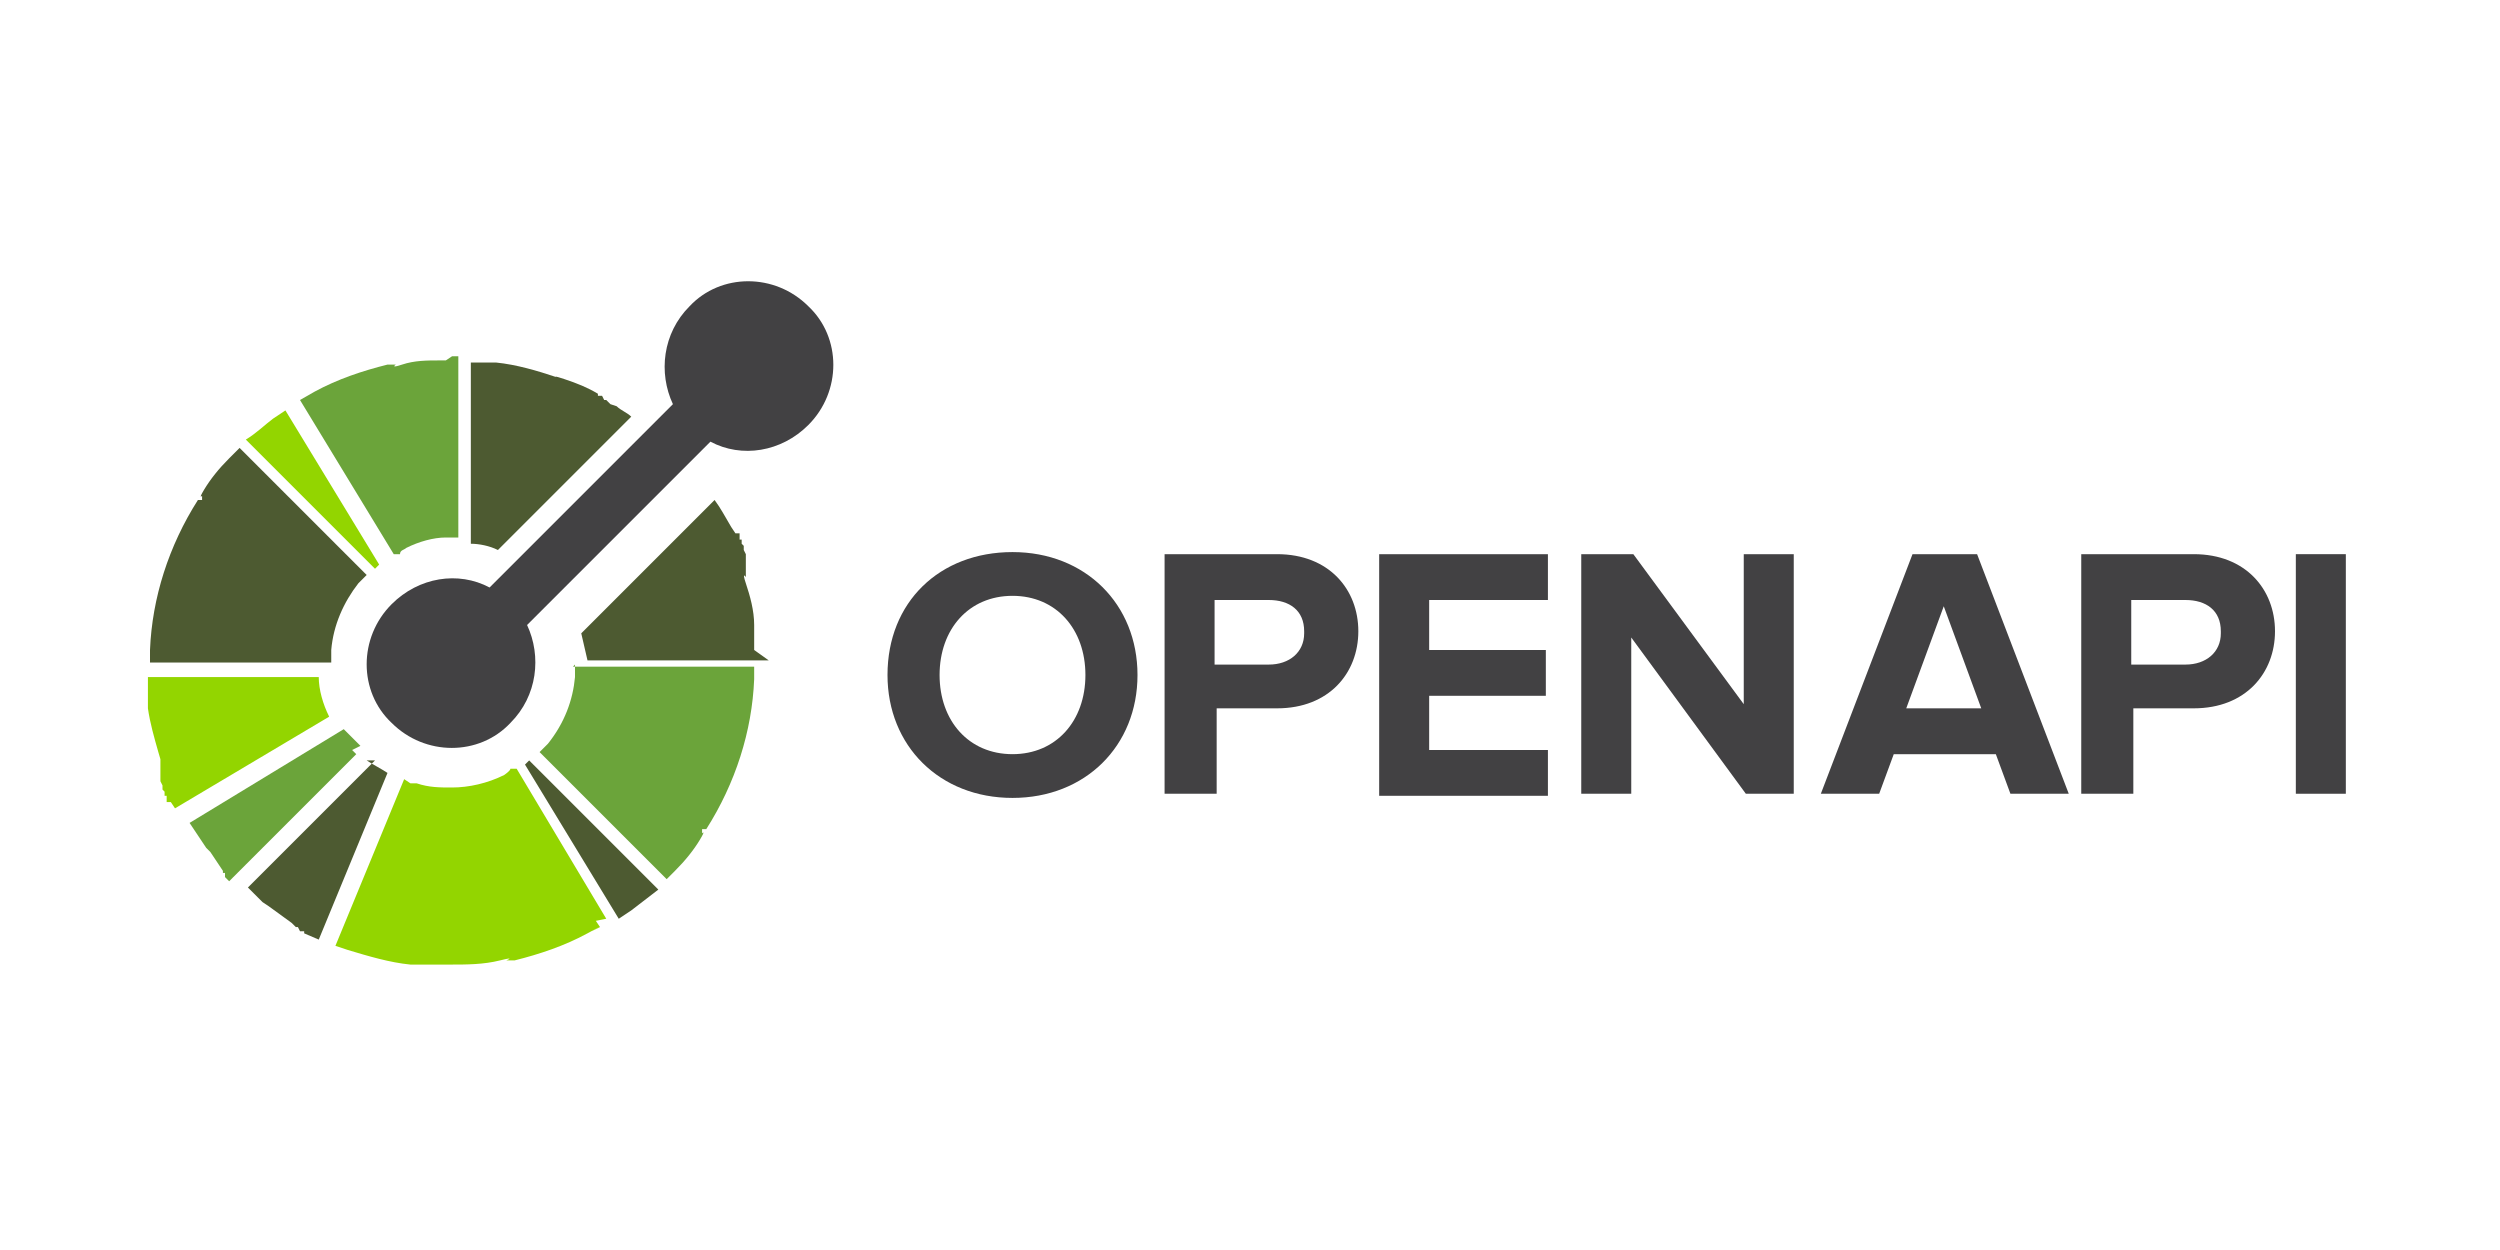 <svg viewBox="0 0 120 60" xmlns="http://www.w3.org/2000/svg"><path d="m15.8 32.5h-8.7v.4.4.4.3c.1.7.3 1.4.5 2.1s.1.3.1.3 0 .3 0 .3v.3.3.2s.1.2.1.2v.2s.1.1.1.1v.2h.1v.3h.2l.2.3s7.4-4.4 7.4-4.4c-.3-.6-.5-1.3-.5-1.9zm-8.3 3.9s.3 0 .3 0z" fill="#93d500"/><path d="m18 36.5-6.1 6.1s.3.3.3.3l.2.2s.2.2.2.2.3.2.3.2l1.1.8s.2.2.2.2h.1s.1.2.1.2h.2v.1l.7.3 3.3-8c-.3-.2-.7-.4-1-.6z" fill="#4d5a31"/><path d="m17.3 35.8-.2-.2-.2-.2-.2-.2-.2-.2-7.4 4.5.4.6s0 0 0 0l.4.6s0 0 0 0l.2.2.2.3s.2.3.2.3.2.3.2.3v.1h.1v.2l.2.2 6.1-6.1-.2-.2z" fill="#6ba43a"/><path d="m25.4 36.5-.2.2s4.5 7.4 4.5 7.4l.6-.4c.4-.3.9-.7 1.3-1l-6.1-6.1z" fill="#4d5a31"/><g fill="#93d500"><path d="m29.1 44.4s0 0 0 0z"/><path d="m29.2 44.4s0 0 0 0zm-.1 0s0 0 0 0z"/><path d="m29.1 44.4s0 0 0 0zm0 0s0 0 0 0z"/><path d="m29.1 44.4s0 0 0 0zm0 0s0 0 0 0zm0 0s0 0 0 0zm.1 0s0 0 0 0zm0 0s0 0 0 0z"/><path d="m29.1 44.4s0 0 0 0z"/><path d="m29.1 44.1-4.3-7.2h-.3c0 .1-.3.3-.3.3-.8.4-1.7.6-2.5.6-.6 0-1.1 0-1.7-.2h-.3s-.3-.2-.3-.2l-3.3 8s0 0 0 0 .6.2.6.2c1 .3 2 .6 3 .7h.1.4s0 0 0 0h.3s0 0 0 0h.3s.2 0 .2 0h.2s.4 0 .4 0c.8 0 1.6 0 2.4-.2s.3 0 .3 0h.1s.1 0 .1 0h.2c1.2-.3 2.4-.7 3.5-1.3s.2-.1.2-.1l.4-.2s0 0 0 0l-.2-.3zm-11.1-16.8.2-.2s-4.5-7.4-4.5-7.4l-.6.4c-.4.3-.8.7-1.3 1l6.1 6.1z"/></g><path d="m11.4 21.6-.4.4c-.5.5-.9 1-1.2 1.5s-.1.3-.1.3v.2c-.1 0-.2 0-.2 0-1.4 2.2-2.2 4.7-2.3 7.2v.3s0 .3 0 .3h8.7v-.3s0-.3 0-.3c.1-1.2.6-2.3 1.3-3.2 0 0 .1-.1.2-.2s.1-.1.2-.2l-6.1-6.1zm17.9-2.2s-.2-.2-.2-.2h-.1s-.1-.2-.1-.2h-.2c0-.1 0-.1 0-.1-.5-.3-1-.5-1.6-.7s-.4-.1-.4-.1c-.9-.3-1.9-.6-2.9-.7h-.1s-.1 0-.1 0h-.2s0 0 0 0h-.3s-.4 0-.4 0h-.1s0 8.7 0 8.7c.4 0 .9.1 1.3.3l6.4-6.4c-.2-.2-.5-.3-.7-.5z" fill="#4d5a31"/><path d="m14.2 19.4.2.3zm0 0s0 0 0 0z" fill="#6ba43a"/><path d="m21.4 17.3h-.3c-.6 0-1.2 0-1.8.2s-.3 0-.3 0h-.1s-.1 0-.1 0h-.2c-1.2.3-2.4.7-3.5 1.3l-.7.4s4.5 7.4 4.5 7.4h.3c0-.2.2-.2.3-.3.6-.3 1.3-.5 1.9-.5h.3s.2 0 .3 0v-8.7s-.2 0-.3 0z" fill="#6ba43a"/><path d="m36.2 31.2v-.2s0-.1 0-.1v-.3s0 0 0 0v-.3s0 0 0 0 0-.3 0-.3c0-.7-.2-1.4-.4-2s0-.3 0-.3 0-.3 0-.3v-.3c0-.1 0-.3 0-.3v-.2s-.1-.2-.1-.2v-.2s-.1-.1-.1-.1v-.2c-.1 0-.1 0-.1 0v-.3c-.1 0-.2 0-.2 0l-.2-.3s0 0 0 0c-.3-.5-.5-.9-.8-1.3l-6.4 6.4c.1.4.2.9.3 1.3h8.7z" fill="#4d5a31"/><path d="m27.6 31.9v.3s0 .3 0 .3c-.1 1.1-.5 2.2-1.3 3.2 0 0-.1.1-.2.2s-.1.1-.2.2l6.1 6.1s.1-.1.2-.2l.2-.2c.5-.5.9-1 1.2-1.5s.1-.3.1-.3v-.2h.2c1.4-2.2 2.2-4.7 2.3-7.2v-.3s0-.3 0-.3h-8.7z" fill="#6ba43a"/><g fill="#424143"><path d="m38.8 14.7c-1.6-1.6-4.2-1.6-5.7 0-1.3 1.3-1.5 3.2-.8 4.7l-8.8 8.8c-1.5-.8-3.4-.5-4.7.8-1.6 1.6-1.6 4.2 0 5.7 1.6 1.6 4.2 1.6 5.7 0 1.3-1.3 1.5-3.2.8-4.7l8.8-8.8c1.5.8 3.4.5 4.7-.8 1.6-1.6 1.6-4.2 0-5.7z"/><path d="m42.6 32.4c0-3.5 2.5-5.9 6-5.9s6 2.5 6 5.9-2.5 5.9-6 5.9-6-2.5-6-5.9zm9.5 0c0-2.2-1.4-3.8-3.5-3.8s-3.5 1.6-3.5 3.8 1.4 3.8 3.5 3.8 3.5-1.6 3.5-3.8z"/><path d="m55.9 38.1v-11.5h5.4c2.5 0 3.9 1.7 3.9 3.7s-1.4 3.7-3.9 3.7h-2.9v4.1h-2.4zm6.7-7.8c0-1-.7-1.5-1.7-1.5h-2.6v3.1h2.6c1 0 1.7-.6 1.7-1.5z"/><path d="m66.2 38.1v-11.5h8.1v2.2h-5.7v2.4h5.6v2.2h-5.6v2.6h5.7v2.2h-8.1zm17.6 0-5.5-7.5v7.5h-2.4v-11.5h2.5l5.3 7.2v-7.2h2.4v11.5h-2.4zm12.7 0-.7-1.9h-4.9l-.7 1.9h-2.8l4.4-11.5h3.1l4.4 11.5zm-3.2-9-1.8 4.9h3.6z"/><path d="m99.9 38.1v-11.5h5.4c2.5 0 3.9 1.7 3.9 3.7s-1.4 3.7-3.9 3.7h-2.9v4.1h-2.4zm6.7-7.8c0-1-.7-1.5-1.7-1.5h-2.6v3.1h2.6c1 0 1.7-.6 1.7-1.5z"/><path d="m110.2 38.1v-11.5h2.4v11.5z"/></g></svg>